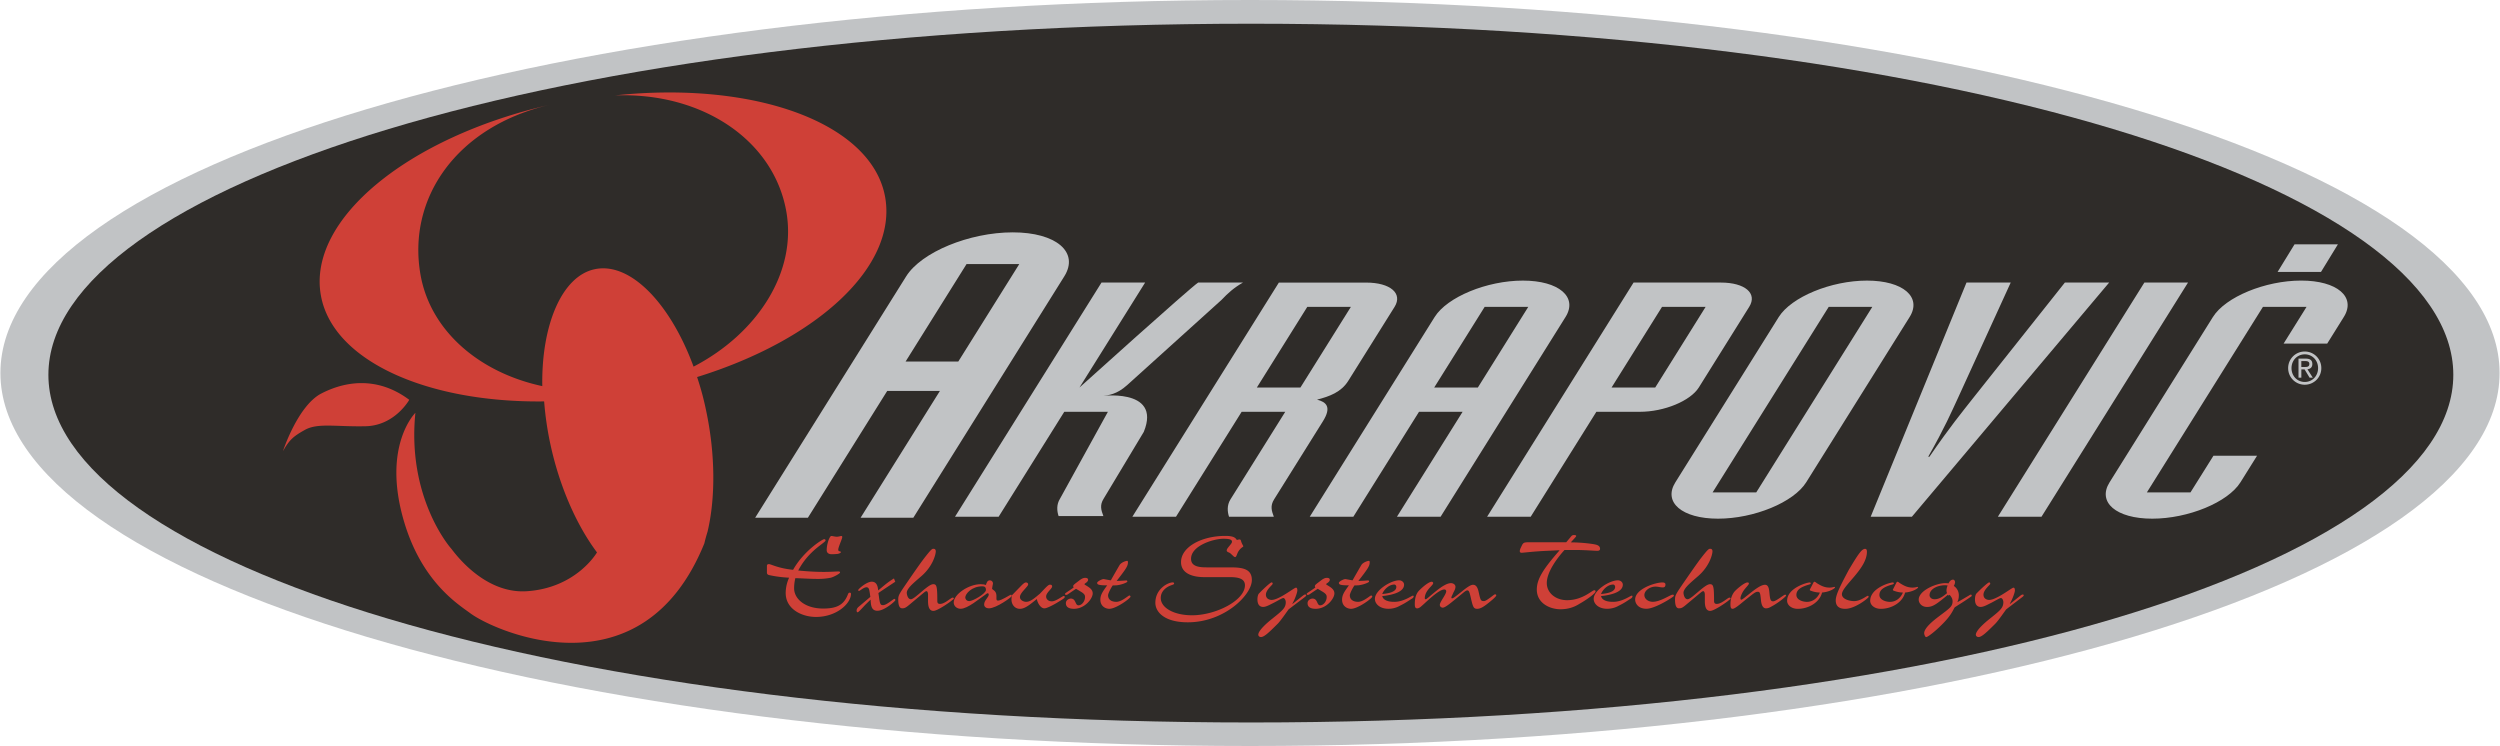 <?xml version="1.0" encoding="UTF-8"?> <svg xmlns="http://www.w3.org/2000/svg" width="2500" height="746" viewBox="0 0 87.873 26.23"><path d="M0 13.115C0 5.872 19.671 0 43.937 0s43.936 5.872 43.936 13.115c0 7.244-19.67 13.115-43.936 13.115S0 20.359 0 13.115z" fill="#c1c3c5"></path><path d="M43.971 25.403c24.464 0 42.275-5.638 42.275-12.225S68.436.834 43.971.834C19.505.834 1.687 6.592 1.687 13.179s17.818 12.224 42.284 12.224z" fill="#2f2c29"></path><path d="M24.372 12.891c2.231-1.16 3.64-3.306 3.261-5.454-.442-2.506-2.948-4.194-6.017-4.083 4.911-.519 9.033.975 9.493 3.582.426 2.419-2.368 5.007-6.613 6.321.128.387.227.745.315 1.169.331 1.555.331 3.089.054 4.263a6.163 6.163 0 0 0-.114.416c-2.184 5.394-7.352 3.111-8.229 2.458-.43-.318-1.706-1.103-2.333-3.234-.781-2.656.402-3.814.402-3.814-.301 2.961 1.204 4.716 1.254 4.768.051.051 1.104 1.604 2.659 1.505 1.753-.113 2.472-1.365 2.472-1.365-.715-.954-1.322-2.318-1.644-3.83a11.22 11.22 0 0 1-.214-1.479c-4.132.051-7.446-1.435-7.851-3.733-.471-2.669 3.065-5.555 8.042-6.696-3.278.768-5.011 3.288-4.538 5.975.349 1.976 2.067 3.44 4.282 3.916-.034-2.139.683-3.863 1.841-4.11 1.246-.268 2.656 1.192 3.478 3.425zM9.934 15.863s.522-1.604 1.355-2.03c.979-.503 2.078-.531 3.086.225 0 0-.502.903-1.53.929-1.029.024-1.681-.125-2.133.125-.404.224-.552.35-.778.751z" fill="#cf4037"></path><path d="M26.537 18.205h1.854l2.79-4.46h1.853l-2.79 4.46h1.854l5.309-8.488c.532-.85-.284-1.547-1.812-1.547-1.529 0-3.217.697-3.748 1.547l-5.31 8.488zm7.433-8.92h1.854l-2.145 3.428h-1.853l2.144-3.428zM33.564 18.169h1.534l2.308-3.69h1.534l-1.684 3.056c-.13.206-.108.438-.05.61h1.575c-.078-.208-.135-.381.009-.61l1.412-2.35c.658-1.608-1.682-1.235-1.461-1.261.22-.026.511-.055.877-.384l3.316-2.994c.229-.241.433-.426.755-.611h-1.575c-.273.174-4.174 3.691-4.174 3.691l2.309-3.691h-1.534l-5.151 8.234zM39.8 18.169h1.534l2.309-3.69h1.533l-1.926 3.079c-.13.208-.108.438-.051.611h1.575c-.077-.208-.134-.381.01-.611l1.716-2.745c.318-.507.115-.68-.207-.761.445-.115.85-.265 1.096-.657l1.631-2.605c.295-.474-.15-.854-1-.854h-3.069L39.8 18.169zm6.151-7.38h1.533l-1.775 2.837h-1.532l1.774-2.837zM46.037 18.169h1.533l2.309-3.69h1.533l-2.309 3.69h1.535l4.393-7.023c.439-.703-.234-1.28-1.5-1.28-1.264 0-2.662.577-3.102 1.28l-4.392 7.023zm6.151-7.38h1.533l-1.773 2.837h-1.535l1.775-2.837zM52.273 18.169h1.533l2.309-3.69h1.533c.85 0 1.771-.381 2.068-.853l1.773-2.837c.297-.474-.148-.854-1-.854h-3.066l-5.15 8.234zm6.151-7.38h1.533l-1.773 2.837h-1.535l1.775-2.837zM58.893 16.958c-.441.704.234 1.279 1.5 1.279 1.264 0 2.66-.575 3.1-1.279l3.637-5.812c.439-.703-.234-1.28-1.5-1.28-1.264 0-2.66.577-3.102 1.28l-3.635 5.812zm2.843.356h-1.535l4.084-6.525h1.533l-4.082 6.525zM65.76 18.169h1.449l6.936-8.234h-1.557l-3.215 4.048c-.408.52-.828 1.026-1.547 2.076h-.043c.596-1.05.809-1.557 1.051-2.076l1.85-4.048h-1.555l-3.369 8.234zM70.232 18.169h1.534l5.152-8.234h-1.535l-5.151 8.234zM74.16 16.958c-.441.704.234 1.279 1.5 1.279 1.264 0 2.66-.575 3.102-1.279l.584-.935h-1.533l-.809 1.291h-1.533l4.082-6.525h1.533l-.807 1.292h1.533l.584-.936c.441-.703-.234-1.28-1.5-1.28-1.264 0-2.662.577-3.102 1.28l-3.634 5.813zM80.664 8.59h1.525l-.595.971h-1.526l.596-.971z" fill="#c1c3c5"></path><path d="M27.731 20.312a4.24 4.24 0 0 1-.699-.091c-.067-.016-.081-.049-.081-.098V19.9c0-.041.018-.065.072-.065.072 0 .32.147.848.2.379-.672 1.033-1.077 1.092-1.077.031 0 .05.016.05.045 0 .049-.267.201-.506.442a2.436 2.436 0 0 0-.455.615c.302.029.609.049.896.049.235 0 .43-.016.52-.016.045 0 .054.016.054.037 0 .036-.216.156-.329.184a2.249 2.249 0 0 1-.46.041c-.235 0-.474-.016-.781-.027-.018.064-.045.2-.045.356 0 .373.384.713 1.021.713.451 0 .726-.109.871-.5.014-.032.027-.058.058-.058.032 0 .05.012.05.038 0 .344-.506.815-1.231.815-.487 0-1.065-.267-1.065-.842a1.306 1.306 0 0 1 .12-.538zm1.485-1.466c.022 0 .054.005.085.013.036.005.073.013.104.013.04 0 .072-.008.099-.013a.257.257 0 0 1 .068-.013c.023 0 .027.018.027.042 0 .057-.14.348-.14.439 0 .086.091.036.091.09 0 .023-.046.042-.105.058a2.216 2.216 0 0 1-.216.012c-.104 0-.176-.046-.176-.144 0-.213.099-.497.163-.497zM31.463 20.455c-.203.135-.456.299-.591.396.004.046.014.096.022.165.032.246.064.262.14.262.127 0 .361-.221.398-.221.017 0 .035.013.035.046 0 .032-.383.372-.631.372-.208 0-.231-.18-.239-.393l-.195.191c-.13.141-.233.255-.261.255-.018 0-.036-.017-.036-.058 0-.061.032-.099.067-.131l.416-.353c-.009-.05-.014-.103-.023-.152-.018-.102-.027-.185-.113-.185-.099 0-.229.127-.262.127-.018 0-.031-.012-.031-.027 0-.034.292-.296.479-.296.198 0 .215.217.225.308l.108-.091c.172-.144.261-.217.447-.332l.045.117zM32.888 19.384c0 .119-.109.524-.492.862-.135.117-.32.273-.401.365-.059.065-.127.155-.127.233 0 .036.028.226.145.226.139 0 .6-.529.785-.529.121 0 .144.07.144.591 0 .094.054.102.095.102.099 0 .203-.068.292-.13.095-.065.126-.091.158-.091.023 0 .036.012.036.033 0 .02-.027.028-.082.077-.063.054-.496.357-.635.357-.159 0-.19-.177-.19-.345v-.221c0-.07-.018-.127-.054-.127-.041 0-.09.052-.158.105l-.437.365c-.14.119-.181.132-.262.132-.108 0-.136-.14-.136-.308 0-.148.023-.182.334-.636.127-.186.429-.624.578-.817.257-.332.28-.332.329-.332.064.002.078.047.078.088z" fill="#cf4037"></path><path d="M34.467 20.541c.099 0 .135.012.185.027.022-.08.049-.163.14-.163.062 0 .108.05.108.114 0 .018-.032.136-.032.178 0 .041.153.065.153.246v.11c0 .045.019.065.055.065.121 0 .428-.209.455-.209.02 0 .032.024.032.046 0 .036-.546.435-.807.435-.091 0-.167-.05-.167-.136 0-.148.162-.25.162-.35 0-.032-.018-.044-.041-.044-.018 0-.045.024-.072.044-.212.141-.627.501-.875.501-.135 0-.244-.095-.244-.221 0-.283.519-.643.948-.643zm.185.201c0-.065-.014-.127-.127-.127-.374 0-.6.266-.6.394 0 .037.032.127.14.127.122 0 .587-.258.587-.394z" fill="#cf4037"></path><path d="M35.901 20.586c.064-.062.113-.106.154-.106.045 0 .081.021.081.069 0 .078-.289.291-.289.443 0 .103.118.169.221.169.158 0 .316-.152.483-.288.212-.222.29-.315.352-.315.04 0 .076.011.076.062 0 .082-.211.214-.211.356 0 .078.067.168.198.168.149 0 .379-.188.42-.188.031 0 .036.016.036.036 0 .036-.045.065-.307.222-.162.094-.339.177-.406.177-.145 0-.253-.218-.266-.329-.235.186-.411.345-.6.345-.162 0-.293-.135-.293-.327 0-.083.014-.132.022-.156l.329-.338zM37.53 20.897a.113.113 0 0 1-.062.021c-.023 0-.036-.017-.036-.032 0-.021.018-.029.031-.041.136-.094.158-.103.275-.189-.009-.008-.017-.02-.017-.05 0-.04.053-.073.203-.188.049-.037.126-.1.216-.1.067 0 .104.021.104.07s-.059.091-.073.104c-.035.024-.054.036-.054.049 0 .012.015.017.023.024.126.078.266.151.266.3 0 .181-.274.541-.659.541-.094 0-.284-.016-.284-.196 0-.131.136-.164.172-.164.189 0 .147.238.27.238s.231-.152.231-.288c0-.049 0-.103-.14-.188l-.177-.106-.289.195zM38.675 21.086c0-.176.086-.287.239-.504-.329 0-.351-.037-.351-.09 0-.045.166-.131.225-.131.022 0 .23.044.257.044.021-.044.252-.446.307-.538.059-.094.221-.147.266-.147.023 0 .027.025.027.054 0 .135-.082.246-.397.652.208-.004.275-.016.343-.016.027 0 .032.016.032.041 0 .031-.253.131-.425.131h-.085c-.046.054-.167.279-.167.349 0 .168.144.23.288.23.195 0 .425-.223.46-.223a.04.04 0 0 1 .041.041c0 .059-.505.427-.744.427-.14 0-.316-.094-.316-.32zM43.267 19.95c.442 0 .735.069.735.446 0 .519-.965 1.485-2.251 1.485-.844 0-1.142-.377-1.142-.685 0-.496.447-.718.61-.718.04 0 .049.017.049.04 0 .025-.022.033-.104.062-.153.054-.365.192-.365.446 0 .342.456.608 1.101.608.834 0 1.859-.521 1.859-1.055 0-.234-.231-.287-.537-.287h-.912c-.306 0-.798-.086-.798-.529 0-.53.721-.92 1.556-.92.307 0 .362.075.407.145a.335.335 0 0 1 .103-.021c.018 0 .036.021.045.062.01.036.032.091.059.135.009.018.018.034.018.042 0 .012-.009.021-.021.027a.493.493 0 0 0-.186.227c-.028.069-.046.127-.077.127-.032 0-.054-.024-.091-.058-.049-.045-.081-.082-.121-.099-.055-.02-.086-.041-.086-.073 0-.046.036-.091.086-.151.054-.066.099-.119.099-.156 0-.07-.063-.107-.302-.107-.343 0-1.137.239-1.137.705 0 .255.248.301.541.301h.862v.001zM45.297 21.423c-.021.021-.266.386-.383.505-.288.287-.474.471-.591.471-.058 0-.095-.041-.095-.082 0-.154.334-.438.474-.549.375-.3.492-.39.492-.595 0-.074-.041-.145-.086-.145s-.179.087-.333.165c-.162.081-.275.147-.378.147-.055 0-.199-.017-.199-.267 0-.099.027-.177.05-.201.186-.193.41-.394.446-.394.013 0 .04 0 .04.049 0 .037-.238.21-.238.382 0 .147.131.185.198.185.267 0 .793-.431.858-.431.045 0 .049.057.049.103 0 .058-.08.299-.176.459l.01.008.311-.25c.068-.053.1-.078.127-.078.018 0 .041 0 .041.025s-.027.045-.064.074l-.553.419zM46.029 20.897a.115.115 0 0 1-.062.021c-.023 0-.037-.017-.037-.032 0-.021.018-.029.031-.041.137-.094.158-.103.275-.189-.01-.008-.018-.02-.018-.05 0-.04.053-.073.203-.188.049-.037.127-.1.217-.1.066 0 .104.021.104.07s-.059.091-.074.104c-.035.024-.053.036-.053.049 0 .012.014.017.023.024.125.078.266.151.266.3 0 .181-.275.541-.658.541-.096 0-.285-.016-.285-.196 0-.131.137-.164.172-.164.189 0 .148.238.27.238.123 0 .23-.152.23-.288 0-.049 0-.103-.139-.188l-.176-.106-.289.195zM47.174 21.086c0-.176.086-.287.24-.504-.33 0-.352-.037-.352-.09 0-.045.166-.131.225-.131.021 0 .23.044.256.044.023-.044.254-.446.309-.538.057-.094.221-.147.266-.147.023 0 .027.025.027.054 0 .135-.082.246-.398.652.209-.004.275-.016.344-.016.027 0 .031.016.031.041 0 .031-.252.131-.424.131h-.086c-.045.054-.166.279-.166.349 0 .168.145.23.289.23.193 0 .424-.223.459-.223a.04.04 0 0 1 .041.041c0 .059-.506.427-.744.427-.141 0-.317-.094-.317-.32zM49.354 20.558c0 .233-.33.353-.768.401.051.209.375.202.43.202.324 0 .607-.218.648-.218.027 0 .027.016.027.032 0 .025-.031.059-.068.078-.107.065-.207.144-.41.242a.798.798 0 0 1-.414.11c-.279 0-.471-.159-.471-.349 0-.299.557-.652.854-.652.089.001.172.067.172.154zm-.344-.005c-.186 0-.365.177-.424.333.131-.013.496-.046.496-.25 0-.013-.01-.083-.072-.083zM51.986 20.856c.055.255.072.279.176.279.055 0 .137-.062.217-.119.082-.058.145-.119.176-.119.02 0 .041.013.041.033 0 .041-.113.14-.256.255-.207.168-.312.221-.416.221-.121 0-.145-.062-.207-.315a3.755 3.755 0 0 0-.055-.229c-.021-.062-.035-.103-.086-.103-.031 0-.066.023-.131.074-.062.053-.154.126-.279.229-.186.152-.369.304-.451.304-.035 0-.104-.024-.104-.099 0-.105.225-.365.225-.479 0-.034-.027-.062-.066-.062-.209 0-.668.477-.809.59-.043.041-.096.075-.148.075-.076 0-.082-.079-.082-.144 0-.342.113-.448.195-.526.184-.176.33-.266.396-.266.027 0 .055.016.055.049 0 .086-.295.25-.295.534 0 .02.016.032.033.032.035 0 .117-.091.4-.316.168-.131.348-.25.488-.25.084 0 .158.054.158.127 0 .082-.051.16-.078.217-.025.062-.066.136-.066.157 0 .023.008.033.025.033.041 0 .113-.059.326-.227.152-.123.314-.25.41-.25.136.001.177.148.208.295zM55.055 19.067l.168-.2c.035-.046.066-.054.107-.054.031 0 .076.008.076.029s-.021.041-.045.069l-.145.159c.164 0 .475.013.775.059.158.024.254.057.254.172 0 .049-.049.066-.09.066-.051.004-.43-.029-.754-.029h-.406c-.258.283-.623.774-.623 1.162 0 .339.303.603.713.603.547 0 .881-.35.957-.35.027 0 .045.013.045.045 0 .066-.328.3-.564.431-.23.148-.459.193-.672.193-.365 0-.83-.209-.83-.693 0-.382.248-.747.803-1.382l-.465.021c-.445.02-.816.068-.875.068-.031 0-.062-.016-.062-.057 0-.025.01-.053.018-.082l.068-.144c.018-.024.031-.046.049-.058.033-.021.072-.029.209-.029h1.289v.001z" fill="#cf4037"></path><path d="M57.045 20.558c0 .233-.328.353-.766.401.049.209.373.202.428.202.324 0 .609-.218.65-.218.027 0 .027.016.027.032 0 .025-.033.059-.068.078-.107.065-.207.144-.41.242a.811.811 0 0 1-.416.11c-.279 0-.469-.159-.469-.349 0-.299.555-.652.852-.652.092.001.172.067.172.154zm-.342-.005c-.186 0-.365.177-.424.333.129-.013.496-.046.496-.25 0-.013-.009-.083-.072-.083zM57.479 21.079c0-.37.699-.6.961-.6.035 0 .104.009.104.069 0 .07-.023.106-.096.106-.086 0-.148-.028-.256-.028-.195 0-.389.14-.389.296 0 .143.145.238.293.238.275 0 .623-.251.699-.251.041 0 .045.013.045.028 0 .028-.021.041-.059.066-.184.131-.658.401-.902.401-.287.002-.4-.182-.4-.325zM60.197 19.384c0 .119-.109.524-.492.862-.135.117-.318.273-.4.365-.059.065-.127.155-.127.233 0 .036.027.226.145.226.139 0 .6-.529.785-.529.121 0 .145.07.145.591 0 .094.055.102.096.102.098 0 .203-.068.293-.13.094-.065.125-.091.156-.091.023 0 .037.012.037.033 0 .02-.027.028-.082.077-.062.054-.496.357-.635.357-.16 0-.189-.177-.189-.345v-.221c0-.07-.02-.127-.055-.127-.041 0-.09.052-.158.105l-.438.365c-.139.119-.18.132-.262.132-.107 0-.135-.14-.135-.308 0-.148.021-.182.332-.636.129-.186.43-.624.578-.817.258-.332.279-.332.33-.332.063.002.076.047.076.088zM60.947 20.833c.045-.074.365-.354.482-.354.041 0 .049.021.049.04 0 .033-.072.104-.148.197-.076.095-.148.246-.148.317 0 .027.004.052.031.052.031 0 .141-.094.166-.114.141-.103.475-.41.664-.41.125 0 .145.147.158.29.021.231.041.292.131.292.104 0 .373-.233.418-.233.027 0 .037.013.037.028 0 .037-.275.259-.496.377-.055.029-.117.075-.213.075-.139 0-.17-.205-.176-.3-.023-.222-.031-.283-.111-.283-.086 0-.148.058-.451.299-.186.152-.357.3-.434.3-.055 0-.076-.041-.076-.155 0-.181.039-.3.117-.418zM63.734 20.512c.014-.029.027-.057.045-.057.033 0 .051.024.094.053.129.078.254.152.439.152.104 0 .143-.024.176-.024.014 0 .018.008.018.02 0 .024-.166.152-.455.178-.086.348-.475.573-.854.573-.225 0-.375-.135-.375-.283 0-.446.691-.644.795-.644.023 0 .035.009.035.032 0 .025-.021.033-.111.057-.186.062-.393.145-.393.35 0 .168.215.243.369.243.217 0 .379-.141.457-.328a.905.905 0 0 1-.285-.051c-.045-.016-.068-.023-.068-.04s.004-.029.014-.041l.099-.19zM64.992 20.035c.299-.5.447-.737.57-.737.049 0 .066.037.066.103 0 .603-.879 1.201-.879 1.493 0 .177.279.242.428.242.23 0 .443-.188.482-.188.02 0 .029.016.029.041 0 .036-.475.418-.822.418-.158 0-.334-.05-.334-.295.001-.207.163-.518.46-1.077zM66.652 20.512c.014-.029.027-.057.045-.057.033 0 .051.024.096.053.127.078.254.152.438.152.104 0 .145-.024.176-.024.014 0 .02.008.02.02 0 .024-.168.152-.457.178-.086.348-.473.573-.854.573-.225 0-.373-.135-.373-.283 0-.446.689-.644.793-.644.023 0 .037.009.037.032 0 .025-.023.033-.113.057-.186.062-.393.145-.393.35 0 .168.217.243.371.243.215 0 .377-.141.455-.328a.916.916 0 0 1-.285-.051c-.045-.016-.066-.023-.066-.04s.004-.029.014-.041l.096-.19zM68.377 20.504c.062 0 .084.004.121.008.027-.057.076-.131.158-.131.049 0 .072.057.072.09a.34.34 0 0 1-.045.131.393.393 0 0 1 .176.35c0 .095-.027.16-.049.214l.004.003c.014-.003.297-.167.406-.233.031-.02.045-.029.062-.029.02 0 .031.013.031.033s-.012.028-.023.037a9.514 9.514 0 0 1-.422.279l-.141.09c-.053.037-.082.238-.438.591-.279.283-.523.463-.578.463-.039 0-.07-.098-.07-.135 0-.197.359-.472.527-.599l.234-.177c.152-.123.238-.188.238-.345 0-.103-.055-.172-.104-.229-.014.011-.021.02-.035.02-.02 0-.023-.012-.027-.02-.383.314-.52.426-.732.426-.188 0-.293-.135-.293-.258.002-.324.625-.579.928-.579zm.09.082c-.027-.004-.051-.008-.1-.008-.23 0-.537.114-.537.356 0 .032.033.136.178.136.17 0 .307-.107.436-.214-.008-.028-.018-.053-.018-.09 0-.053.013-.119.041-.18zM70.529 21.423c-.023.021-.268.386-.385.505-.289.287-.475.471-.59.471-.059 0-.096-.041-.096-.082 0-.154.334-.438.475-.549.375-.3.492-.39.492-.595 0-.074-.041-.145-.086-.145-.047 0-.182.087-.334.165-.162.081-.275.147-.379.147-.055 0-.199-.017-.199-.267 0-.099.027-.177.049-.201.186-.193.412-.394.447-.394.014 0 .041 0 .041.049 0 .037-.238.21-.238.382 0 .147.129.185.197.185.266 0 .795-.431.857-.431.045 0 .051.057.051.103 0 .058-.082.299-.178.459l.01.008.312-.25c.066-.053.098-.078.125-.078.018 0 .041 0 .041.025s-.027.045-.064.074l-.548.419z" fill="#cf4037"></path><path d="M80.557 12.943c0-.276.205-.484.467-.484s.467.208.467.484c0 .28-.205.487-.467.487s-.467-.207-.467-.487zm.466.584a.58.58 0 0 0 .582-.584.58.58 0 0 0-.582-.583.58.58 0 0 0-.584.583.58.58 0 0 0 .584.584zm-.121-.538h.115l.176.291h.113l-.189-.296c.098-.012.172-.064.172-.185 0-.132-.078-.19-.234-.19h-.252v.671h.1v-.291h-.001zm0-.086v-.208h.137c.07 0 .145.015.145.098 0 .104-.076.11-.16.11h-.122z" fill="#c1c3c5"></path></svg> 